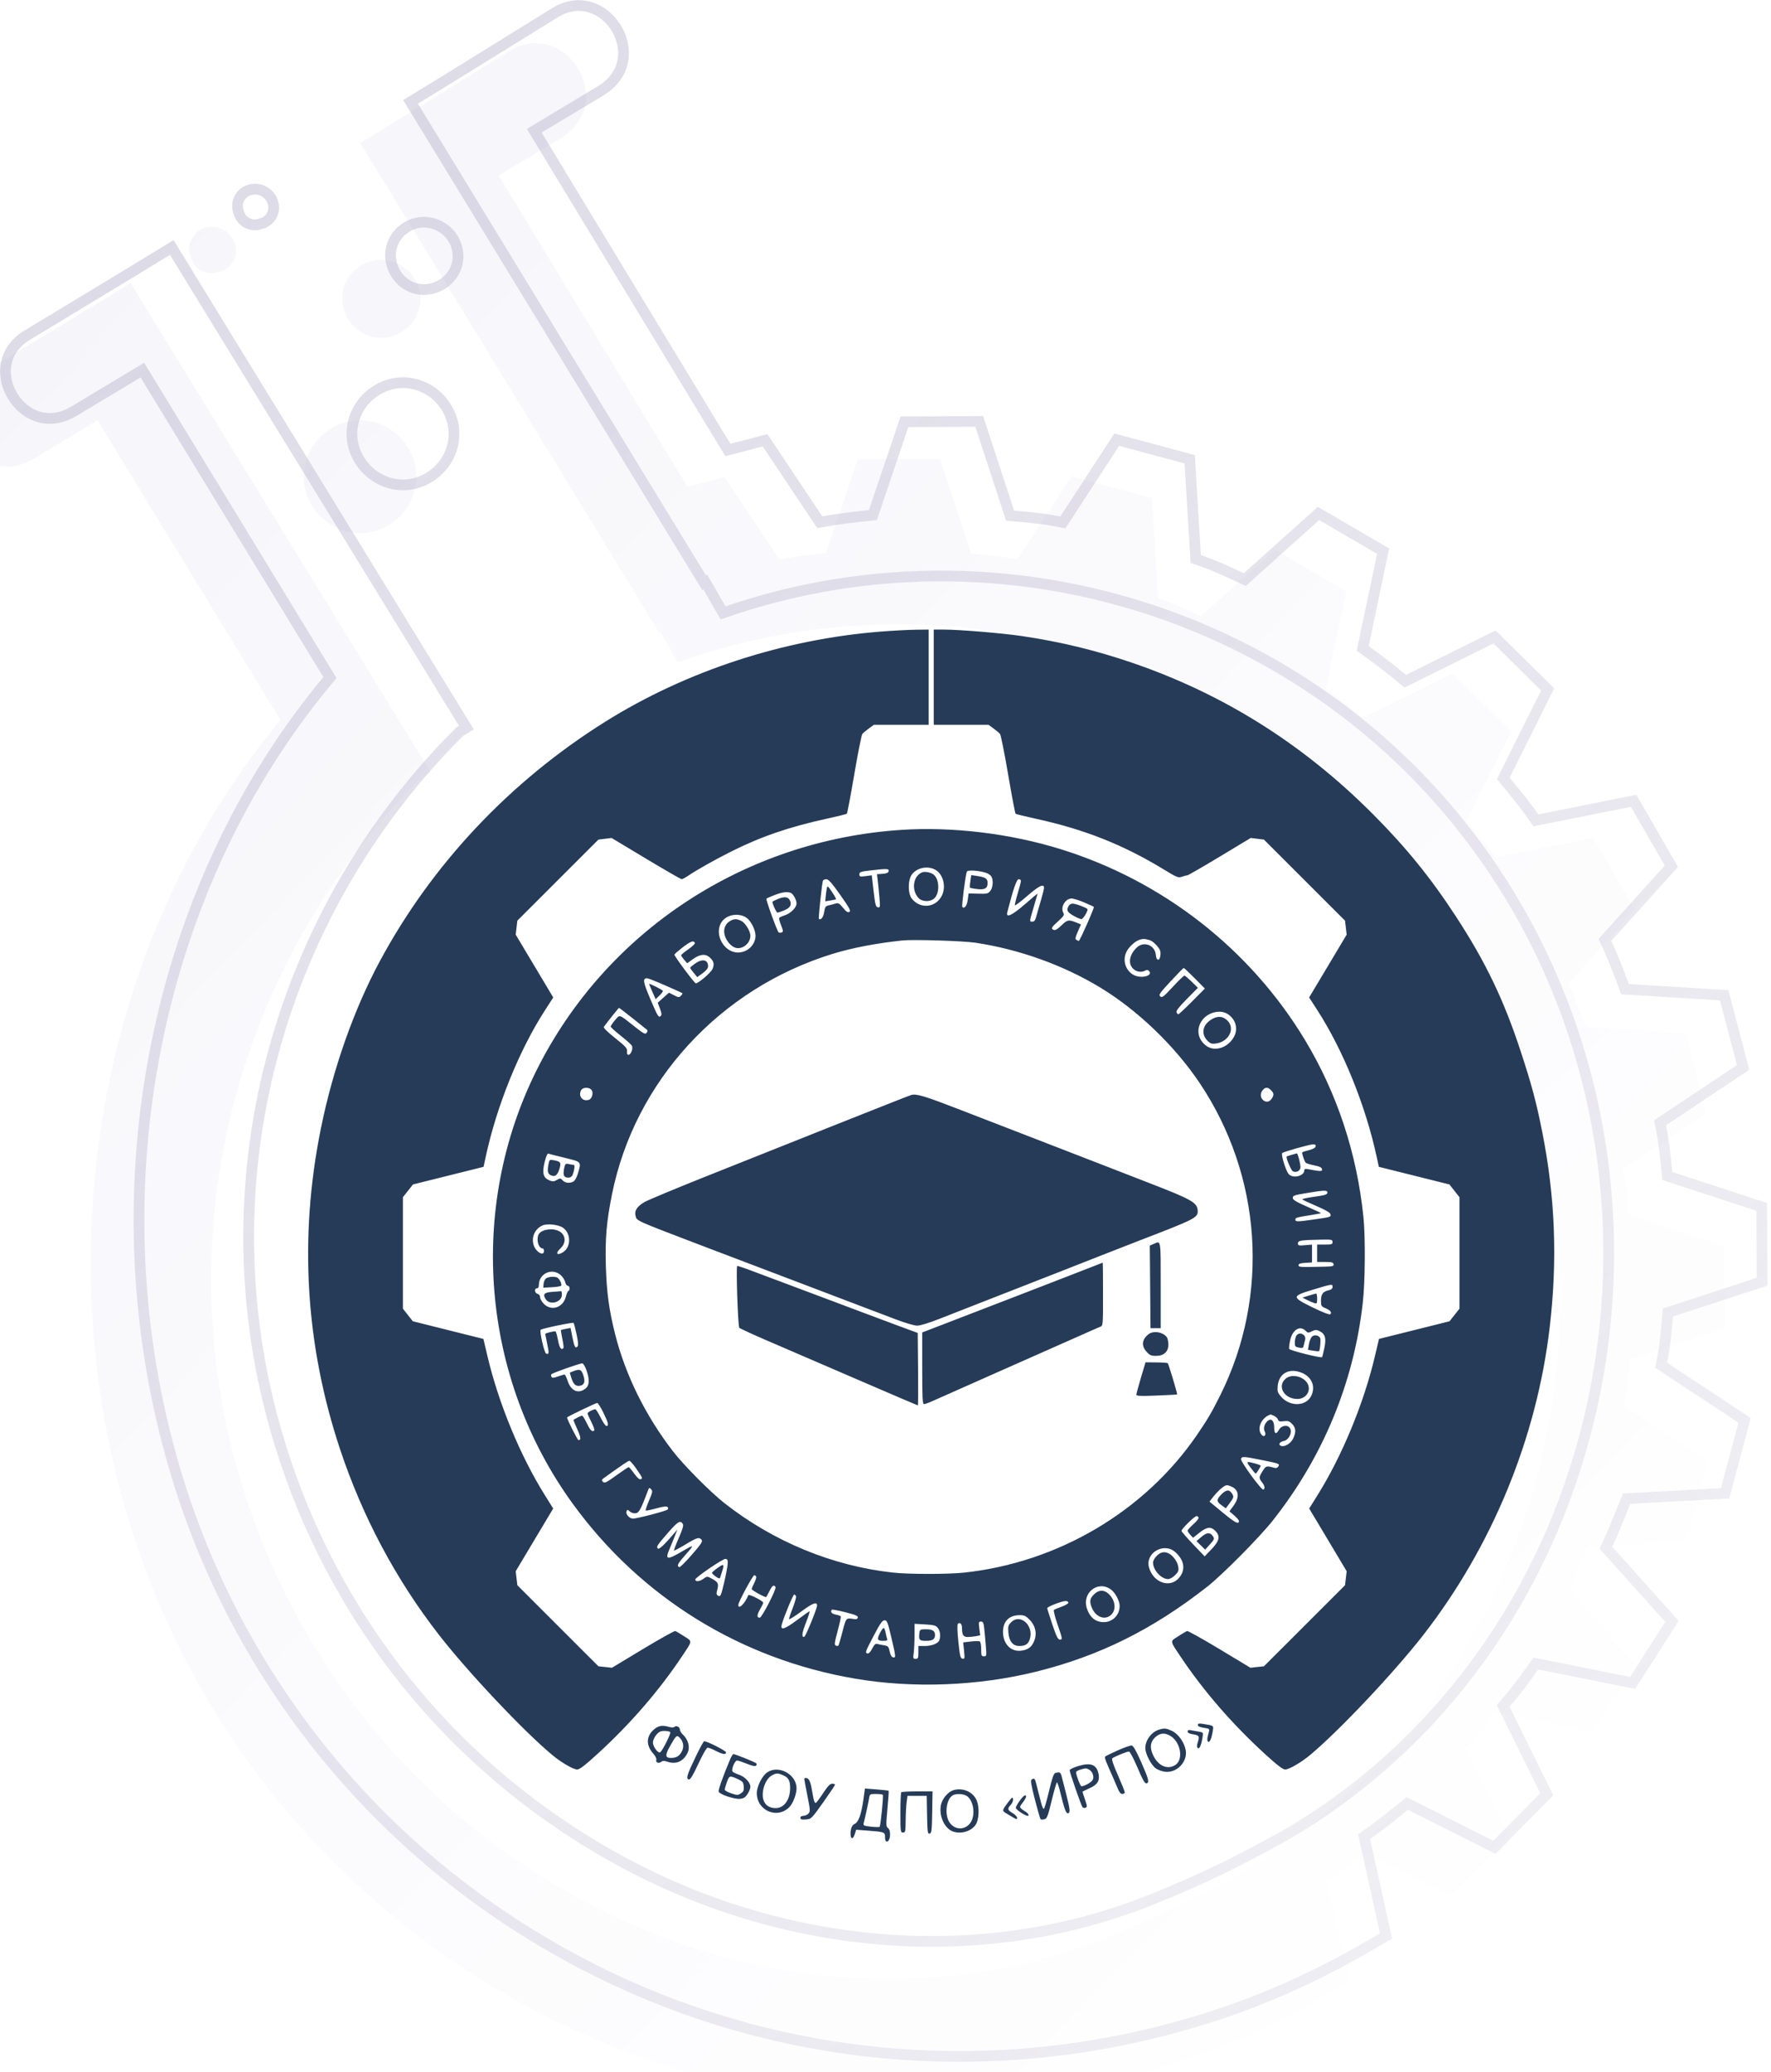 <svg width="165" height="193" viewBox="0 0 165 193" fill="none" xmlns="http://www.w3.org/2000/svg">
<g filter="url(#filter0_i)">
<path d="M41.529 6.895L51.471 0.742C56.679 -2.401 61.643 5.48 56.289 8.846L50.461 12.347L68.048 41.335L71.498 40.433L76.609 48.092C77.984 47.849 79.522 47.65 80.956 47.511L83.903 38.784L91.596 38.752L94.479 47.559C95.929 47.686 97.38 47.813 98.787 48.103L103.825 40.373L111.32 42.384L111.883 51.704C113.246 52.157 114.566 52.773 115.885 53.389L122.78 47.205L129.427 51.083L127.517 60.176C128.69 61.015 129.922 61.957 130.992 62.855L139.346 58.722L144.801 64.115L140.654 72.433C141.577 73.553 142.499 74.674 143.319 75.854L152.453 74.026L156.332 80.743L150.121 87.634C150.734 88.933 151.244 90.293 151.753 91.652L161.032 92.22L162.976 99.64L155.219 104.806C155.522 106.285 155.662 107.719 155.802 109.154L164.633 112.047L164.67 119.741L155.866 122.619C155.74 124.069 155.613 125.52 155.324 126.927L163.116 132.073L161.11 139.568L151.895 140.065C151.843 140.193 151.791 140.323 151.738 140.454L151.616 140.756C151.183 141.831 150.718 142.984 150.213 144.067L156.4 150.967L152.347 157.301L143.314 155.489C142.476 156.662 141.638 157.834 140.637 158.963L144.716 167.217L139.327 172.67L131.17 168.561C130.05 169.483 128.827 170.464 127.647 171.283L129.704 180.568L127.437 181.877C122.066 184.977 116.235 187.517 109.925 189.23C91.057 194.472 70.098 192.517 51.673 182.073C33.248 171.629 20.739 154.739 15.486 135.865C8.291 110.171 14.152 82.24 30.127 63.063L13.093 35.156L7.266 38.657C1.912 42.024 -2.949 34.083 2.199 30.836L12.201 24.787L16.169 22.359L18.599 26.329L44.142 67.935L43.138 68.549C26.906 84.701 19.438 109.105 26.094 132.773C30.654 149.016 41.301 163.398 57.071 172.344C72.841 181.29 91.344 182.762 107 176.5C112 174.5 115.169 172.906 119.5 170.5C148.669 153.526 157.867 114.161 140.92 84.816C125.883 58.778 94.555 47.928 67.142 57.689L65.529 54.897L65.43 54.958L39.991 13.293L37.56 9.323L41.529 6.895Z" fill="url(#paint0_linear)"/>
<path d="M32.467 41.748C31.714 39.014 33.357 36.136 36.194 35.325C38.928 34.574 41.806 36.219 42.618 39.057C43.371 41.791 41.727 44.669 38.891 45.479C36.157 46.231 33.279 44.585 32.467 41.748Z" fill="url(#paint1_linear)"/>
<path d="M38.543 20.328C36.652 20.868 35.433 22.811 36.034 24.806C36.576 26.698 38.52 27.918 40.514 27.318C42.406 26.778 43.624 24.834 43.023 22.839C42.481 20.948 40.434 19.787 38.543 20.328Z" fill="url(#paint2_linear)"/>
<path d="M21.738 19.835C21.348 18.682 22.023 17.466 23.234 17.18C24.446 16.894 25.559 17.629 25.89 18.678C26.28 19.831 25.605 21.047 24.393 21.333C23.241 21.723 22.025 21.047 21.738 19.835Z" fill="url(#paint3_linear)"/>
</g>
<path d="M68.175 41.819L71.28 41.007L76.193 48.369L76.374 48.641L76.696 48.584C78.056 48.344 79.58 48.147 81.005 48.009L81.327 47.977L81.43 47.671L84.263 39.282L91.234 39.253L94.003 47.714L94.106 48.028L94.435 48.057C95.891 48.184 97.312 48.309 98.686 48.593L99.02 48.661L99.206 48.376L104.046 40.95L110.843 42.773L111.383 51.733L111.404 52.071L111.725 52.178C113.056 52.62 114.349 53.223 115.674 53.841L115.974 53.981L116.22 53.761L122.843 47.82L128.863 51.333L127.027 60.074L126.96 60.393L127.226 60.583C128.39 61.415 129.612 62.349 130.67 63.237L130.921 63.448L131.214 63.303L139.248 59.328L144.192 64.215L140.206 72.21L140.062 72.5L140.268 72.75C141.193 73.873 142.102 74.978 142.908 76.139L143.095 76.409L143.417 76.344L152.2 74.587L155.717 80.678L149.75 87.299L149.527 87.546L149.669 87.847C150.271 89.124 150.774 90.464 151.285 91.827L151.399 92.131L151.723 92.15L160.64 92.697L162.402 99.421L154.941 104.39L154.661 104.577L154.729 104.906C155.026 106.355 155.163 107.764 155.304 109.202L155.335 109.527L155.646 109.629L164.135 112.41L164.168 119.379L155.71 122.144L155.396 122.246L155.367 122.575C155.241 124.031 155.116 125.452 154.834 126.826L154.766 127.157L155.048 127.343L162.54 132.291L160.72 139.089L151.868 139.566L151.551 139.583L151.432 139.877C151.402 139.95 151.372 140.024 151.342 140.098C151.319 140.154 151.297 140.211 151.274 140.267L151.274 140.268L151.152 140.569C150.718 141.647 150.258 142.787 149.759 143.856L149.62 144.155L149.84 144.401L155.774 151.017L152.11 156.744L143.412 154.999L143.094 154.936L142.906 155.199C142.067 156.374 141.243 157.525 140.263 158.631L140.04 158.883L140.189 159.184L144.11 167.119L139.227 172.06L131.395 168.114L131.104 167.968L130.852 168.175C129.733 169.096 128.523 170.066 127.361 170.873L127.086 171.064L127.159 171.391L129.137 180.319L127.187 181.444C121.849 184.525 116.057 187.047 109.794 188.747L109.791 188.748C91.045 193.956 70.224 192.014 51.92 181.638C33.614 171.262 21.187 154.482 15.968 135.732L15.968 135.731C8.815 110.188 14.646 82.428 30.512 63.383L30.741 63.108L30.554 62.803L13.521 34.896L13.261 34.472L12.835 34.728L7.008 38.229L7.008 38.229L6.999 38.234C5.773 39.005 4.611 39.112 3.628 38.831C2.634 38.548 1.781 37.856 1.217 36.961C0.653 36.066 0.396 34.995 0.559 33.981C0.72 32.98 1.295 31.999 2.462 31.261L12.46 25.215L12.462 25.213L16.004 23.047L18.173 26.59L18.173 26.59L43.453 67.769L42.876 68.122L42.826 68.153L42.785 68.194C26.432 84.467 18.904 109.056 25.613 132.908C30.207 149.272 40.935 163.765 56.824 172.779C72.717 181.794 91.38 183.287 107.186 176.964C112.21 174.954 115.399 173.35 119.743 170.937L119.752 170.932C149.175 153.81 158.429 114.134 141.354 84.567C126.265 58.439 94.909 47.482 67.367 57.08L65.963 54.648L65.706 54.203L65.596 54.271L40.418 13.033L40.418 13.033L38.248 9.488L41.79 7.321L41.792 7.32L51.73 1.17C51.731 1.17 51.732 1.169 51.733 1.169C52.915 0.456 54.052 0.381 55.024 0.686C56.009 0.995 56.858 1.705 57.414 2.613C57.97 3.522 58.217 4.602 58.035 5.63C57.855 6.645 57.25 7.65 56.026 8.42L50.203 11.919L49.773 12.177L50.034 12.606L67.62 41.594L67.814 41.913L68.175 41.819ZM36.515 24.669L36.515 24.669L36.513 24.663C35.999 22.957 37.034 21.279 38.681 20.808C40.301 20.345 42.075 21.345 42.542 22.976L42.542 22.976L42.544 22.983C43.058 24.688 42.023 26.367 40.376 26.838L40.376 26.838L40.37 26.84C38.666 27.352 36.987 26.318 36.515 24.669ZM22.225 19.72L22.219 19.697L22.212 19.675C21.918 18.806 22.42 17.886 23.35 17.666C24.29 17.444 25.156 18.013 25.413 18.828L25.413 18.828L25.416 18.838C25.71 19.707 25.207 20.627 24.278 20.847L24.255 20.852L24.233 20.86C23.365 21.153 22.445 20.651 22.225 19.72ZM38.755 44.998C36.299 45.672 33.689 44.196 32.948 41.613C32.273 39.155 33.748 36.546 36.329 35.806C38.786 35.133 41.395 36.609 42.136 39.192C42.812 41.65 41.337 44.259 38.755 44.998Z" stroke="url(#paint4_linear)"/>
<path fill-rule="evenodd" clip-rule="evenodd" d="M82.091 58.823C73 59.533 63.929 62.498 56.38 67.226C47.507 72.784 40.252 80.488 35.395 89.512C32.974 94.009 31.015 99.568 29.891 105.133C27.849 115.234 28.451 125.262 31.681 134.973C33.778 141.279 36.88 147.101 40.892 152.262C43.598 155.744 48.784 161.241 51.455 163.46C52.3 164.162 53.418 164.812 53.778 164.809C54.001 164.808 54.521 164.408 55.696 163.332C58.73 160.558 61.422 157.447 63.542 154.266C64.537 152.773 64.523 152.903 63.741 152.402C63.368 152.162 62.999 151.941 62.921 151.912C62.843 151.882 61.483 152.639 59.897 153.595L57.013 155.333L56.385 155.265L55.756 155.197L51.978 151.422L48.2 147.646L48.123 146.995L48.047 146.344L49.793 143.422L51.539 140.501L50.766 139.265C48.473 135.596 46.453 130.711 45.421 126.334L45.036 124.706L41.749 123.884L38.462 123.062L38 122.476L37.538 121.889V116.698V111.507L38.006 110.913L38.474 110.319L41.763 109.498L45.052 108.677L45.246 107.774C46.274 102.998 48.369 97.817 50.787 94.076L51.544 92.904L49.796 89.979L48.047 87.053L48.123 86.402L48.2 85.75L51.978 81.974L55.756 78.198L56.368 78.123L56.98 78.048L60.176 79.967C61.934 81.023 63.434 81.887 63.509 81.887C63.584 81.887 63.85 81.747 64.102 81.575C64.878 81.046 66.56 80.097 68.059 79.342C70.85 77.937 73.515 77.018 77.02 76.254C78.006 76.04 78.85 75.83 78.896 75.79C78.942 75.749 79.254 74.099 79.591 72.123C79.927 70.148 80.265 68.454 80.343 68.359C80.421 68.263 80.695 68.033 80.951 67.846L81.417 67.507H83.967H86.518V63.073V58.639L85.293 58.654C84.62 58.662 83.179 58.738 82.091 58.823ZM86.996 63.073V67.507H89.546H92.097L92.563 67.846C92.819 68.033 93.092 68.263 93.169 68.358C93.247 68.452 93.587 70.147 93.924 72.123C94.261 74.099 94.574 75.749 94.619 75.79C94.664 75.83 95.507 76.04 96.493 76.254C101.036 77.245 104.627 78.667 108.439 80.986C109.659 81.729 109.78 81.777 110.12 81.657C110.322 81.585 110.547 81.527 110.62 81.527C110.693 81.527 112.052 80.744 113.64 79.787L116.527 78.047L117.142 78.123L117.757 78.198L121.536 81.974L125.314 85.75L125.39 86.402L125.466 87.053L123.718 89.979L121.969 92.904L122.727 94.076C125.144 97.817 127.24 102.998 128.268 107.774L128.462 108.677L131.751 109.498L135.04 110.319L135.508 110.913L135.976 111.507V116.698V121.889L135.513 122.476L135.051 123.062L131.764 123.884L128.477 124.706L128.093 126.334C127.06 130.711 125.041 135.596 122.747 139.265L121.975 140.501L123.721 143.422L125.466 146.344L125.39 146.995L125.314 147.646L121.536 151.422L117.757 155.197L117.129 155.265L116.5 155.333L113.617 153.595C112.031 152.639 110.67 151.882 110.592 151.912C110.515 151.941 110.146 152.162 109.772 152.402C108.99 152.903 108.976 152.773 109.971 154.266C112.092 157.447 114.784 160.558 117.817 163.332C118.993 164.408 119.513 164.808 119.736 164.809C120.095 164.812 121.213 164.162 122.058 163.46C124.729 161.241 129.915 155.744 132.621 152.262C139.031 144.016 143.188 133.886 144.386 123.589C145.119 117.298 144.891 111.462 143.675 105.374C143.125 102.618 142.708 101.059 141.687 97.944C140.109 93.129 138.424 89.619 135.647 85.362C133.296 81.757 130.996 78.922 127.915 75.832C121.417 69.314 114.024 64.661 105.532 61.748C102.129 60.58 98.784 59.769 95.181 59.238C93.34 58.967 89.368 58.639 87.921 58.639L86.996 58.639V63.073ZM83.949 77.296C69.348 78.262 56.456 86.753 50.008 99.65C43.528 112.611 44.843 128.349 53.388 140.092C59.721 148.795 69.025 154.544 79.708 156.355C85.087 157.267 91.151 157.031 96.519 155.701C102.414 154.24 107.365 151.785 112.462 147.795C113.865 146.697 117.343 143.189 118.581 141.623C123.258 135.71 126.117 128.803 126.965 121.367C127.19 119.388 127.221 115.259 127.026 113.343C126.419 107.415 124.572 101.825 121.58 96.862C116.475 88.395 108.346 82.048 98.823 79.092C94.11 77.629 88.731 76.98 83.949 77.296ZM87.184 81.034C87.897 81.47 88.162 82.611 87.742 83.436C87.162 84.576 85.678 84.691 84.92 83.654C84.63 83.258 84.584 82.261 84.828 81.68C85.167 80.876 86.381 80.543 87.184 81.034ZM82.792 81.138C82.763 81.292 82.614 81.358 82.23 81.385L81.708 81.423L81.786 82.089C81.829 82.455 81.898 83.158 81.94 83.651C82.01 84.489 82 84.545 81.788 84.505C81.59 84.467 81.538 84.268 81.39 82.993L81.22 81.525L80.643 81.601C80.118 81.671 80.067 81.656 80.067 81.435C80.067 81.219 80.179 81.178 81.052 81.077C82.651 80.89 82.838 80.897 82.792 81.138ZM91.895 81.306C92.094 81.376 92.31 81.531 92.374 81.652C92.565 82.009 92.508 82.678 92.262 82.982C92.054 83.239 91.95 83.262 91.138 83.239L90.243 83.213L90.16 83.817C90.083 84.375 89.854 84.674 89.655 84.474C89.58 84.399 89.948 81.521 90.076 81.184C90.145 81.002 91.233 81.075 91.895 81.306ZM85.921 81.248C85.07 81.583 84.883 82.899 85.58 83.644C85.891 83.975 86.564 84.022 86.966 83.74C87.54 83.337 87.571 81.99 87.019 81.488C86.775 81.267 86.195 81.14 85.921 81.248ZM90.407 82.066C90.36 82.375 90.346 82.651 90.375 82.68C90.404 82.709 90.703 82.766 91.039 82.806C91.757 82.891 92.013 82.741 92.013 82.236C92.013 81.837 91.814 81.704 91.043 81.588L90.49 81.505L90.407 82.066ZM78.291 83.36C79.154 84.585 79.291 84.84 79.133 84.932C78.989 85.015 78.85 84.925 78.542 84.551C78.186 84.118 78.102 84.074 77.819 84.163C77.642 84.218 77.357 84.294 77.183 84.332C76.916 84.391 76.856 84.484 76.787 84.948C76.715 85.433 76.468 85.746 76.294 85.572C76.237 85.515 76.572 82.333 76.666 82.037C76.693 81.954 76.837 81.889 76.987 81.892C77.197 81.897 77.496 82.234 78.291 83.36ZM95.119 82.045C95.119 82.133 94.984 82.657 94.819 83.21C94.654 83.763 94.534 84.261 94.553 84.318C94.572 84.374 95.088 83.985 95.7 83.453C96.786 82.508 97.269 82.273 97.269 82.689C97.269 82.801 97.139 83.327 96.98 83.858C96.82 84.388 96.63 85.052 96.557 85.332C96.458 85.713 96.365 85.841 96.19 85.841C95.896 85.841 95.891 85.892 96.314 84.463C96.509 83.804 96.669 83.248 96.67 83.228C96.671 83.208 96.141 83.653 95.492 84.217C94.281 85.268 93.703 85.534 93.846 84.972C94.396 82.818 94.717 81.887 94.91 81.887C95.025 81.887 95.119 81.958 95.119 82.045ZM77.033 82.737C77 82.896 76.953 83.233 76.929 83.486L76.886 83.947L77.367 83.87C77.632 83.828 77.868 83.773 77.892 83.749C77.916 83.724 77.747 83.422 77.515 83.077C77.127 82.499 77.089 82.472 77.033 82.737ZM73.67 83.159C73.901 83.248 74.213 83.817 74.213 84.148C74.213 84.519 73.679 85.063 73.139 85.242C72.869 85.331 72.623 85.445 72.593 85.494C72.562 85.544 72.643 85.853 72.772 86.181C72.985 86.723 72.989 86.786 72.813 86.853C72.707 86.894 72.582 86.885 72.537 86.834C72.373 86.65 71.335 83.775 71.407 83.703C71.447 83.663 71.785 83.511 72.159 83.366C72.859 83.094 73.332 83.029 73.67 83.159ZM72.427 83.753C72.2 83.852 71.996 83.951 71.974 83.973C71.9 84.047 72.326 85.002 72.432 85.002C72.489 85.002 72.754 84.915 73.019 84.808C73.616 84.569 73.787 84.29 73.597 83.871C73.435 83.513 73.064 83.476 72.427 83.753ZM101.005 84.049C101.475 84.25 101.883 84.437 101.91 84.465C101.978 84.532 100.606 87.639 100.51 87.637C100.469 87.636 100.365 87.59 100.279 87.536C100.155 87.457 100.184 87.298 100.418 86.768L100.713 86.099L100.243 85.91C99.564 85.637 99.424 85.668 98.878 86.205C98.543 86.535 98.323 86.664 98.186 86.612C97.882 86.495 97.935 86.389 98.591 85.798C99.13 85.311 99.18 85.225 99.058 84.996C98.783 84.48 99.26 83.684 99.844 83.684C100.012 83.684 100.535 83.849 101.005 84.049ZM99.519 84.46C99.415 84.689 99.421 84.799 99.544 84.948C99.729 85.172 100.532 85.602 100.767 85.602C100.9 85.602 101.331 84.908 101.331 84.695C101.331 84.582 100.238 84.164 99.945 84.164C99.751 84.164 99.609 84.263 99.519 84.46ZM69.57 85.493C69.969 85.778 70.39 86.626 70.39 87.143C70.39 88.002 69.645 88.717 68.751 88.717C67.433 88.717 66.501 86.992 67.223 85.886C67.691 85.171 68.847 84.977 69.57 85.493ZM67.971 85.812C67.533 86.085 67.358 86.629 67.538 87.166C67.705 87.665 68.079 88.104 68.466 88.254C69.107 88.502 69.912 87.893 69.912 87.161C69.912 86.739 69.452 85.976 69.081 85.784C68.633 85.551 68.38 85.558 67.971 85.812ZM107.148 87.575C107.291 87.616 107.577 87.842 107.781 88.076C108.078 88.415 108.146 88.589 108.117 88.939C108.067 89.539 107.736 89.542 107.686 88.942C107.611 88.034 106.581 87.626 105.922 88.244C105.221 88.901 105.073 89.725 105.567 90.221C105.872 90.527 106.328 90.598 106.702 90.397C106.862 90.312 106.961 90.329 107.071 90.461C107.429 90.894 106.317 91.17 105.637 90.817C104.854 90.411 104.55 89.417 104.964 88.621C105.204 88.161 105.777 87.645 106.182 87.525C106.524 87.423 106.64 87.429 107.148 87.575ZM90.892 87.806C94.958 88.418 99.061 89.89 102.497 91.971C105.98 94.08 109.444 97.404 111.764 100.863C117.581 109.535 118.32 120.648 113.696 129.94C112.912 131.516 112.498 132.221 111.515 133.655C106.638 140.77 98.603 145.521 89.838 146.471C88.343 146.633 84.688 146.633 83.198 146.47C77.576 145.858 72.066 143.589 67.501 140.006C66.197 138.982 63.723 136.495 62.72 135.199C60.148 131.877 58.268 128.073 57.305 124.248C56.739 121.996 56.516 120.344 56.444 117.87C56.372 115.352 56.508 113.778 57.017 111.241C59.128 100.729 67.058 92.083 77.558 88.846C79.364 88.289 81.614 87.856 84.069 87.594C85.077 87.487 89.728 87.631 90.892 87.806ZM64.74 87.831C64.764 87.904 64.486 88.169 64.123 88.42C63.759 88.671 63.461 88.919 63.461 88.97C63.461 89.021 63.587 89.21 63.742 89.39L64.022 89.717L64.56 89.33C65.214 88.858 65.741 88.811 66.141 89.189C66.511 89.537 66.571 89.799 66.383 90.246C66.24 90.589 65.061 91.602 64.824 91.586C64.695 91.577 62.804 89.035 62.832 88.908C62.843 88.86 63.19 88.557 63.604 88.235C64.334 87.668 64.648 87.556 64.74 87.831ZM64.744 89.755C64.499 89.93 64.299 90.106 64.301 90.144C64.303 90.183 64.452 90.394 64.632 90.611L64.96 91.008L65.465 90.641C65.806 90.393 65.97 90.184 65.97 89.999C65.97 89.375 65.427 89.267 64.744 89.755ZM111.307 91.114L112.257 92.073L111.067 93.271C110.413 93.93 109.834 94.469 109.782 94.469C109.729 94.469 109.653 94.383 109.613 94.279C109.563 94.147 109.859 93.768 110.574 93.047L111.607 92.006L111.035 91.44C110.72 91.129 110.41 90.874 110.347 90.873C110.283 90.872 109.795 91.344 109.262 91.92C108.413 92.84 108.27 92.949 108.1 92.808C107.928 92.665 108.033 92.511 109.062 91.401C109.697 90.716 110.248 90.155 110.287 90.155C110.325 90.155 110.784 90.587 111.307 91.114ZM61.989 91.784C62.832 92.152 63.545 92.477 63.574 92.506C63.603 92.534 63.542 92.642 63.44 92.745C63.271 92.915 63.21 92.91 62.79 92.695L62.327 92.458L61.803 92.925L61.279 93.392L61.488 93.941C61.642 94.344 61.662 94.525 61.564 94.623C61.365 94.822 61.283 94.687 60.556 92.972C59.903 91.429 59.86 91.114 60.301 91.114C60.386 91.114 61.146 91.415 61.989 91.784ZM60.475 91.644C60.475 91.665 60.612 91.994 60.779 92.374L61.084 93.065L61.438 92.724C61.633 92.537 61.778 92.339 61.76 92.285C61.728 92.189 60.475 91.564 60.475 91.644ZM58.946 94.845C59.622 95.381 60.225 95.864 60.285 95.918C60.349 95.977 60.331 96.091 60.243 96.198C60.112 96.356 59.971 96.284 59.179 95.656C57.622 94.422 57.767 94.472 57.302 95.017C57.081 95.276 56.898 95.542 56.895 95.608C56.893 95.674 57.324 96.067 57.852 96.481C58.381 96.896 58.846 97.32 58.886 97.424C58.989 97.693 58.77 98.244 58.56 98.244C58.44 98.244 58.395 98.141 58.418 97.92C58.447 97.638 58.299 97.474 57.306 96.681C56.533 96.063 56.195 95.722 56.265 95.627C56.698 95.043 57.636 93.87 57.672 93.87C57.695 93.87 58.269 94.309 58.946 94.845ZM114.334 94.419C115.124 94.892 115.39 95.816 114.958 96.587C114.407 97.57 113.224 97.972 112.441 97.443C111.581 96.862 111.401 95.816 112.02 95.001C112.563 94.288 113.655 94.013 114.334 94.419ZM112.785 95.001C112.01 95.529 111.899 96.332 112.515 96.951C112.766 97.203 112.897 97.244 113.282 97.192C114.487 97.03 115.106 95.806 114.362 95.059C113.92 94.616 113.379 94.596 112.785 95.001ZM55.134 101.551C55.304 101.823 55.142 102.348 54.86 102.438C54.278 102.623 53.849 102.09 54.141 101.544C54.305 101.237 54.941 101.241 55.134 101.551ZM118.414 101.539C118.702 101.828 118.713 102 118.467 102.351C118.25 102.663 117.911 102.695 117.646 102.43C117.403 102.185 117.407 101.795 117.656 101.519C117.911 101.236 118.118 101.242 118.414 101.539ZM84.905 101.984C84.774 102.018 81.521 103.299 77.677 104.83C73.834 106.361 68.43 108.514 65.669 109.614C62.908 110.714 60.38 111.767 60.052 111.956C59.373 112.344 59.094 112.76 59.207 113.212C59.335 113.725 59.05 113.594 65.194 115.943C66.573 116.47 68.536 117.216 69.554 117.6C70.572 117.985 72.696 118.791 74.273 119.393C75.85 119.995 78.188 120.884 79.469 121.369C80.751 121.854 82.515 122.524 83.391 122.86C84.324 123.217 85.176 123.469 85.451 123.469C85.734 123.469 86.566 123.214 87.562 122.822C88.466 122.466 90.2 121.786 91.416 121.312C92.631 120.838 94.217 120.218 94.94 119.935C95.663 119.652 97.249 119.032 98.464 118.557C99.68 118.082 101.534 117.353 102.586 116.937C103.637 116.522 105.223 115.903 106.11 115.561C111.496 113.489 111.642 113.412 111.581 112.7C111.521 112.008 110.985 111.704 107.287 110.269C105.424 109.546 102.851 108.547 101.57 108.05C100.289 107.552 97.87 106.616 96.194 105.969C94.519 105.323 91.55 104.174 89.597 103.417C86.152 102.082 85.406 101.854 84.905 101.984ZM122.574 106.774C122.55 106.903 122.327 107.03 121.958 107.124C121.641 107.205 121.358 107.294 121.331 107.322C121.269 107.384 121.518 108.151 121.647 108.295C121.699 108.352 122.054 108.462 122.437 108.539C122.946 108.642 123.143 108.737 123.173 108.896C123.216 109.12 123.032 109.12 121.849 108.893C121.615 108.848 121.52 108.879 121.52 109.001C121.52 109.528 120.496 109.792 120.078 109.372C119.817 109.111 119.324 107.528 119.461 107.394C119.582 107.274 121.992 106.594 122.336 106.582C122.534 106.575 122.602 106.63 122.574 106.774ZM52.62 107.838C54.204 108.224 54.172 108.185 53.841 109.305C53.739 109.649 53.557 109.978 53.43 110.045C53.077 110.235 52.647 110.19 52.421 109.938C52.228 109.724 52.192 109.722 51.882 109.9C51.602 110.062 51.494 110.068 51.185 109.939C50.607 109.699 50.492 109.261 50.74 108.245C50.865 107.733 51 107.417 51.082 107.447C51.156 107.474 51.848 107.65 52.62 107.838ZM120.326 107.564C120.096 107.634 119.897 107.698 119.883 107.705C119.77 107.771 120.275 108.997 120.455 109.094C120.758 109.257 121.162 109.043 121.162 108.718C121.162 108.368 120.908 107.409 120.819 107.423C120.778 107.43 120.556 107.493 120.326 107.564ZM51.114 108.375C50.973 109.084 51.021 109.326 51.332 109.468C51.716 109.644 51.944 109.462 52.132 108.831C52.295 108.285 52.225 108.181 51.622 108.069C51.21 107.994 51.187 108.007 51.114 108.375ZM52.68 108.449C52.548 108.683 52.467 109.246 52.534 109.459C52.617 109.721 53.09 109.771 53.282 109.538C53.35 109.456 53.443 109.186 53.489 108.939C53.552 108.599 53.533 108.489 53.41 108.488C53.321 108.487 53.132 108.456 52.992 108.418C52.852 108.38 52.711 108.394 52.68 108.449ZM123.671 111.058C123.671 111.268 123.519 111.315 122.268 111.493C121.727 111.57 121.306 111.667 121.332 111.709C121.358 111.751 121.946 112.027 122.638 112.324C123.462 112.676 123.917 112.937 123.954 113.08C124.024 113.348 124.021 113.349 122.443 113.577C120.858 113.805 120.684 113.807 120.684 113.592C120.684 113.414 120.794 113.383 122.207 113.159C122.684 113.083 123.073 113.007 123.073 112.988C123.073 112.97 122.482 112.696 121.759 112.379C120.785 111.952 120.445 111.747 120.445 111.586C120.445 111.345 120.529 111.318 121.998 111.077C123.37 110.852 123.671 110.849 123.671 111.058ZM52.461 114.355C53.223 114.899 53.209 116.17 52.438 116.641C51.88 116.981 51.718 116.731 52.207 116.284C52.826 115.717 52.697 114.893 51.946 114.606C51.273 114.349 50.33 114.571 50.156 115.026C49.957 115.547 50.197 116.279 50.568 116.279C50.629 116.279 50.679 116.387 50.679 116.518C50.679 117.04 49.936 116.625 49.725 115.987C49.477 115.232 49.836 114.437 50.562 114.129C51.007 113.94 52.055 114.065 52.461 114.355ZM124.149 115.68C124.149 115.893 124.069 115.919 123.432 115.919H122.715V116.729V117.539L123.459 117.538C124.072 117.537 124.21 117.574 124.244 117.747C124.281 117.931 124.171 117.959 123.351 117.978C121.064 118.029 120.983 118.025 120.983 117.837C120.983 117.704 121.148 117.647 121.61 117.621L122.237 117.584V116.753V115.922L121.58 115.978C120.992 116.028 120.923 116.01 120.923 115.804C120.923 115.541 121.202 115.496 123.044 115.461C124.076 115.441 124.149 115.456 124.149 115.68ZM107.484 115.857L107.125 116.015L107.158 119.862L107.191 123.708H107.666H108.141V119.694C108.141 115.354 108.175 115.553 107.484 115.857ZM101.033 118.268C100.113 118.629 98.016 119.442 96.374 120.075C92.821 121.442 92.987 121.378 89.743 122.632C88.331 123.178 86.892 123.732 86.548 123.863L85.921 124.102V127.44C85.921 130.198 85.949 130.779 86.085 130.779C86.176 130.779 86.539 130.648 86.892 130.488C87.245 130.328 90.356 128.948 93.805 127.42C97.254 125.893 100.238 124.572 100.435 124.484C100.632 124.397 101.116 124.181 101.51 124.004C101.905 123.827 102.348 123.635 102.496 123.578C102.765 123.475 102.765 123.473 102.765 120.536C102.765 118.919 102.751 117.6 102.735 117.604C102.718 117.608 101.952 117.906 101.033 118.268ZM68.684 117.91C68.564 118.03 68.751 123.537 68.88 123.667C68.955 123.743 70.145 124.29 71.525 124.884C72.905 125.477 76.606 127.073 79.749 128.43C82.893 129.788 85.487 130.898 85.515 130.898C85.543 130.898 85.552 129.38 85.534 127.524L85.502 124.149L83.292 123.333C82.077 122.884 80.813 122.411 80.485 122.282C80.156 122.153 78.06 121.365 75.826 120.532C73.592 119.698 71.082 118.757 70.248 118.44C69.414 118.122 68.71 117.884 68.684 117.91ZM52.214 118.739C52.411 118.905 52.608 119.202 52.651 119.398C52.694 119.594 52.805 119.754 52.898 119.754C52.992 119.754 53.068 119.862 53.068 119.994C53.068 120.125 53.021 120.233 52.963 120.233C52.905 120.233 52.798 120.472 52.724 120.763C52.466 121.794 51.379 122.152 50.67 121.441C50.477 121.248 50.321 120.974 50.321 120.83C50.321 120.671 50.228 120.546 50.081 120.508C49.805 120.435 49.754 119.994 50.022 119.994C50.137 119.994 50.203 119.875 50.205 119.664C50.219 118.616 51.415 118.064 52.214 118.739ZM50.877 119.066C50.764 119.149 50.66 119.377 50.645 119.574L50.619 119.932L51.396 119.892C51.823 119.871 52.217 119.809 52.273 119.756C52.381 119.653 52.162 119.152 51.945 119.007C51.736 118.866 51.102 118.901 50.877 119.066ZM124.149 119.864C124.149 120.023 124.037 120.119 123.789 120.174C123.258 120.291 123.073 120.539 123.073 121.139C123.073 121.627 123.105 121.681 123.477 121.837C123.937 122.03 124.108 122.239 123.942 122.405C123.87 122.478 123.272 122.248 122.31 121.779C120.311 120.803 120.313 120.727 122.357 120.109C124.132 119.573 124.149 119.57 124.149 119.864ZM51.479 120.322C50.695 120.371 50.539 120.542 50.848 121.013C51.235 121.606 52.351 121.289 52.351 120.586C52.351 120.392 52.311 120.243 52.262 120.256C52.212 120.268 51.86 120.298 51.479 120.322ZM121.939 120.673L121.342 120.857L121.76 121.069C121.99 121.186 122.299 121.319 122.446 121.365C122.695 121.441 122.715 121.411 122.715 120.96C122.715 120.692 122.675 120.477 122.626 120.481C122.576 120.486 122.267 120.572 121.939 120.673ZM53.72 124.289C53.877 125.041 53.895 125.323 53.792 125.427C53.6 125.62 53.502 125.424 53.313 124.475L53.157 123.687L52.724 123.769C52.486 123.813 52.277 123.864 52.26 123.881C52.242 123.898 52.303 124.269 52.394 124.705C52.485 125.14 52.53 125.526 52.495 125.561C52.285 125.773 52.124 125.544 51.993 124.845C51.912 124.416 51.807 124.041 51.759 124.011C51.667 123.954 50.798 124.166 50.798 124.246C50.798 124.271 50.88 124.681 50.98 125.157C51.169 126.059 51.156 126.177 50.882 126.071C50.709 126.005 50.245 123.983 50.373 123.856C50.492 123.736 53.363 123.135 53.439 123.214C53.478 123.255 53.605 123.739 53.72 124.289ZM121.634 123.942C121.849 124.158 121.894 124.162 122.229 123.994C122.535 123.841 122.642 123.837 122.921 123.971C123.465 124.233 123.581 124.629 123.386 125.56C123.294 125.999 123.199 126.379 123.174 126.404C123.066 126.512 120.158 125.78 120.109 125.633C120.08 125.545 120.12 125.185 120.199 124.833C120.418 123.851 121.113 123.419 121.634 123.942ZM106.99 124.28C106.384 124.772 106.323 125.34 106.817 125.893C107.113 126.226 107.247 126.285 107.703 126.285C108.442 126.285 108.859 125.898 108.854 125.215C108.852 124.947 108.784 124.641 108.704 124.537C108.331 124.049 107.439 123.915 106.99 124.28ZM120.802 124.37C120.719 124.47 120.645 124.75 120.638 124.992C120.626 125.395 120.656 125.438 121.014 125.514C121.366 125.588 121.41 125.566 121.472 125.281C121.51 125.108 121.563 124.895 121.59 124.808C121.735 124.34 121.113 123.994 120.802 124.37ZM122.211 124.516C122.108 124.632 121.988 124.951 121.943 125.224L121.862 125.722L122.356 125.805C122.628 125.852 122.869 125.87 122.891 125.847C122.992 125.744 123.071 124.713 122.987 124.593C122.808 124.336 122.405 124.295 122.211 124.516ZM106.297 128.322C106.062 129.113 105.869 129.827 105.87 129.908C105.871 130.022 106.301 130.039 107.752 129.981C108.787 129.94 109.65 129.893 109.671 129.876C109.716 129.839 108.876 127.042 108.795 126.962C108.763 126.93 108.285 126.899 107.731 126.894L106.725 126.884L106.297 128.322ZM54.632 127.603C54.95 128.513 54.924 129.033 54.545 129.332C53.884 129.854 53.2 129.561 52.889 128.621C52.78 128.292 52.648 128.022 52.596 128.022C52.544 128.022 52.269 128.104 51.986 128.204C51.578 128.349 51.453 128.355 51.379 128.235C51.328 128.152 51.326 128.045 51.374 127.996C51.511 127.858 54.063 126.961 54.252 126.984C54.345 126.995 54.516 127.273 54.632 127.603ZM53.486 127.687C53.289 127.758 53.115 127.826 53.098 127.839C53.082 127.852 53.154 128.111 53.257 128.416C53.452 128.991 53.714 129.178 54.137 129.043C54.464 128.939 54.531 128.623 54.342 128.074C54.164 127.558 54.025 127.495 53.486 127.687ZM121.369 127.898C122.236 128.293 122.569 129.155 122.176 129.987C121.69 131.013 120.157 131.047 119.322 130.051C119.03 129.703 118.993 129.576 119.041 129.073C119.156 127.873 120.179 127.357 121.369 127.898ZM119.818 128.38C118.942 129.071 119.617 130.298 120.873 130.299C121.67 130.3 122.176 129.553 121.831 128.883C121.482 128.208 120.384 127.933 119.818 128.38ZM56.208 131.56C56.678 132.514 56.748 132.816 56.498 132.816C56.414 132.816 56.173 132.465 55.962 132.037C55.751 131.608 55.527 131.258 55.464 131.258C55.261 131.258 54.741 131.533 54.741 131.64C54.741 131.697 54.899 132.06 55.093 132.445C55.288 132.831 55.413 133.18 55.372 133.221C55.182 133.412 54.997 133.239 54.681 132.576C54.492 132.181 54.292 131.857 54.235 131.857C54.109 131.857 53.426 132.204 53.426 132.268C53.426 132.294 53.588 132.675 53.785 133.115C54.125 133.875 54.153 134.134 53.896 134.134C53.807 134.134 52.829 132.196 52.829 132.019C52.829 131.958 55.486 130.683 55.64 130.669C55.708 130.664 55.963 131.064 56.208 131.56ZM118.705 131.875C118.871 131.951 119.037 132.108 119.073 132.223C119.126 132.39 119.233 132.42 119.604 132.37C119.991 132.318 120.12 132.359 120.376 132.616C120.733 132.974 120.767 133.383 120.489 133.971C120.27 134.434 119.714 134.783 119.37 134.673C119.049 134.571 119.199 134.294 119.622 134.209C120.065 134.12 120.41 133.437 120.205 133.053C119.999 132.667 119.404 132.736 119.155 133.174C118.883 133.655 118.713 133.565 118.713 132.94C118.713 132.332 118.444 132.063 118.113 132.338C117.805 132.595 117.677 133.033 117.828 133.316C118.021 133.677 117.747 133.924 117.51 133.602C117.076 133.011 117.546 132.006 118.379 131.745C118.392 131.741 118.539 131.799 118.705 131.875ZM117.663 136.007C119.138 136.303 119.234 136.338 119.119 136.553C119.048 136.686 118.913 136.759 118.795 136.727C117.97 136.504 117.954 136.508 117.64 137.006C117.277 137.583 117.272 137.666 117.578 138.056C117.834 138.382 117.883 138.633 117.711 138.739C117.545 138.842 115.539 136.093 115.622 135.876C115.715 135.632 115.821 135.639 117.663 136.007ZM59.243 136.74C59.895 137.685 59.9 137.695 59.695 137.773C59.573 137.82 59.376 137.649 59.087 137.247C58.853 136.919 58.62 136.65 58.57 136.65C58.521 136.65 58.002 136.996 57.417 137.419C56.493 138.087 56.33 138.165 56.178 138.018C56.025 137.869 56.039 137.822 56.295 137.639C58.151 136.312 58.522 136.062 58.636 136.057C58.708 136.054 58.982 136.361 59.243 136.74ZM116.374 136.501C116.861 137.156 116.979 137.291 117.019 137.241C117.184 137.034 117.459 136.583 117.459 136.518C117.459 136.441 116.529 136.171 116.263 136.171C116.189 136.171 116.239 136.319 116.374 136.501ZM114.822 138.503C115.439 138.824 115.479 139.486 114.926 140.24L114.543 140.762L114.986 141.146C115.229 141.357 115.428 141.588 115.428 141.659C115.428 142.018 115.088 141.844 113.94 140.895L112.683 139.857L113.045 139.398C113.504 138.817 114.081 138.328 114.308 138.328C114.405 138.328 114.636 138.407 114.822 138.503ZM60.471 139.756C60.267 140.236 60.127 140.655 60.158 140.687C60.19 140.719 60.632 140.63 61.141 140.49C61.782 140.314 62.104 140.274 62.19 140.36C62.269 140.439 62.273 140.527 62.201 140.598C62.067 140.732 59.352 141.444 58.977 141.444C58.642 141.444 58.273 141.034 58.372 140.773C58.444 140.586 58.465 140.586 58.675 140.777C58.804 140.894 59.038 140.966 59.222 140.943C59.54 140.905 59.701 140.605 60.397 138.756C60.474 138.551 60.504 138.545 60.662 138.704C60.821 138.864 60.799 138.982 60.471 139.756ZM113.763 139.219C113.317 139.681 113.332 139.858 113.852 140.229L114.207 140.483L114.497 140.094C114.965 139.47 114.981 139.412 114.778 139.102C114.516 138.7 114.233 138.732 113.763 139.219ZM111.67 141.333C111.714 141.404 111.502 141.681 111.2 141.95C110.897 142.218 110.649 142.493 110.649 142.562C110.649 142.63 110.763 142.808 110.902 142.956L111.154 143.226L111.749 142.754C112.436 142.209 112.812 142.164 113.223 142.577C113.712 143.067 113.622 143.511 112.876 144.29L112.235 144.959L111.174 143.849C110.59 143.239 110.096 142.672 110.077 142.59C110.041 142.438 111.294 141.204 111.485 141.204C111.543 141.204 111.627 141.262 111.67 141.333ZM63.614 141.933C63.703 142.074 63.606 142.412 63.241 143.243C62.97 143.859 62.771 144.386 62.799 144.414C62.826 144.442 63.304 144.189 63.859 143.853C64.937 143.2 65.141 143.141 65.369 143.417C65.489 143.562 65.332 143.802 64.466 144.798C63.89 145.461 63.364 145.985 63.298 145.963C63.031 145.873 63.127 145.651 63.729 144.972C64.758 143.811 64.75 143.793 63.535 144.506C62.147 145.322 61.943 145.284 62.37 144.29C62.519 143.944 62.746 143.391 62.874 143.061L63.106 142.462L62.867 142.744C61.904 143.876 61.407 144.344 61.292 144.229C61.126 144.062 61.206 143.94 62.267 142.724C63.157 141.704 63.386 141.569 63.614 141.933ZM111.926 143.15L111.47 143.541L111.877 143.936L112.284 144.33L112.73 143.836C113.141 143.379 113.162 143.322 113.003 143.082C112.748 142.695 112.434 142.715 111.926 143.15ZM109.497 144.56C110.345 145.307 110.482 146.208 109.86 146.949C109.024 147.946 107.481 147.436 107.059 146.024C106.653 144.664 108.414 143.606 109.497 144.56ZM107.773 144.91C107.581 145.102 107.424 145.377 107.424 145.521C107.424 146.235 108.187 147.074 108.837 147.075C108.99 147.076 109.278 146.912 109.479 146.711C109.786 146.402 109.832 146.281 109.775 145.93C109.701 145.469 109.334 144.937 108.937 144.713C108.514 144.476 108.144 144.538 107.773 144.91ZM67.794 145.681C67.779 145.935 67.626 146.73 67.455 147.447C67.174 148.626 67.124 148.74 66.928 148.635C66.74 148.534 66.727 148.455 66.833 148.037C66.973 147.483 66.902 147.35 66.286 147.017C65.887 146.801 65.876 146.802 65.503 147.068C65.157 147.315 64.773 147.337 64.777 147.11C64.781 146.924 67.348 145.173 67.583 145.195C67.782 145.215 67.817 145.296 67.794 145.681ZM66.78 146.092C66.535 146.27 66.333 146.454 66.332 146.499C66.33 146.543 66.49 146.696 66.687 146.837C66.957 147.029 67.058 147.053 67.095 146.935C67.122 146.847 67.202 146.593 67.274 146.369C67.506 145.641 67.444 145.606 66.78 146.092ZM70.448 146.832C70.487 146.896 70.409 147.163 70.275 147.427C70.141 147.69 70.032 147.948 70.032 148C70.033 148.114 71.318 148.823 71.387 148.747C71.414 148.718 71.551 148.464 71.692 148.184C71.954 147.664 72.101 147.567 72.255 147.815C72.362 147.989 70.983 150.668 70.786 150.67C70.499 150.672 70.505 150.423 70.802 149.913C70.97 149.626 71.107 149.34 71.107 149.278C71.107 149.11 69.77 148.433 69.716 148.574C69.41 149.365 68.752 149.991 68.792 149.453C68.813 149.175 70.141 146.716 70.27 146.716C70.329 146.716 70.408 146.769 70.448 146.832ZM103.482 148.028C103.893 148.316 104.313 149.092 104.316 149.568C104.321 150.595 103.386 151.303 102.39 151.027C101.86 150.88 101.509 150.508 101.275 149.843C100.764 148.39 102.252 147.166 103.482 148.028ZM101.919 148.505C101.545 148.88 101.496 149.14 101.697 149.674C102.053 150.62 102.96 150.965 103.547 150.377C104.023 149.899 103.905 149.025 103.286 148.449C102.85 148.044 102.359 148.064 101.919 148.505ZM74.163 148.676C74.197 148.765 74.059 149.257 73.856 149.77C73.653 150.282 73.502 150.747 73.521 150.803C73.54 150.858 74.06 150.532 74.675 150.078C75.719 149.307 76.124 149.155 76.124 149.536C76.124 149.816 75.071 152.401 74.939 152.445C74.656 152.54 74.706 152.111 75.095 151.117C75.32 150.542 75.469 150.073 75.426 150.074C75.383 150.075 74.849 150.45 74.239 150.907C73.108 151.755 72.691 151.879 72.829 151.327C72.986 150.702 73.889 148.514 73.99 148.514C74.051 148.514 74.129 148.587 74.163 148.676ZM99.539 149.269C99.539 149.355 99.257 149.524 98.912 149.645C98.567 149.767 98.242 149.904 98.19 149.95C98.137 149.997 98.285 150.591 98.518 151.27C99.009 152.701 99.01 152.708 98.73 152.708C98.565 152.708 98.41 152.39 98.043 151.3C97.782 150.526 97.568 149.843 97.568 149.784C97.568 149.65 98.905 149.128 99.27 149.119C99.418 149.116 99.539 149.183 99.539 149.269ZM79.92 150.657C79.894 150.79 79.789 150.836 79.586 150.802C78.807 150.676 78.836 150.644 78.493 151.971C78.316 152.653 78.143 153.239 78.109 153.274C78.074 153.309 77.967 153.306 77.87 153.269C77.72 153.211 77.745 153.007 78.039 151.917C78.23 151.211 78.361 150.594 78.331 150.546C78.302 150.498 78.089 150.423 77.858 150.379C77.483 150.309 77.324 150.106 77.503 149.927C77.539 149.891 78.106 149.998 78.763 150.163C79.708 150.401 79.951 150.504 79.92 150.657ZM95.897 150.828C96.459 151.392 96.632 152.106 96.371 152.791C96.134 153.413 95.779 153.678 95.088 153.748C94.156 153.843 93.447 153.085 93.447 151.995C93.447 151.011 94.004 150.445 94.982 150.436C95.414 150.432 95.568 150.498 95.897 150.828ZM94.204 151.099C93.931 151.373 93.902 151.481 93.95 152.059C94.018 152.876 94.37 153.307 94.969 153.307C95.529 153.307 95.795 153.136 95.942 152.679C96.351 151.411 95.061 150.239 94.204 151.099ZM83.041 152.498C83.474 154.343 83.48 154.416 83.203 154.363C83.066 154.336 82.957 154.148 82.888 153.817C82.791 153.357 82.743 153.305 82.35 153.239C82.113 153.199 81.827 153.141 81.715 153.111C81.57 153.071 81.439 153.197 81.261 153.548C81.108 153.85 80.94 154.027 80.831 154.004C80.575 153.95 80.599 153.88 81.418 152.32C82.009 151.195 82.209 150.912 82.413 150.912C82.642 150.911 82.706 151.072 83.041 152.498ZM91.698 151.66C91.736 152.006 91.803 152.733 91.846 153.277C91.922 154.231 91.915 154.266 91.67 154.266C91.442 154.266 91.416 154.199 91.416 153.614C91.416 153.255 91.359 152.927 91.29 152.884C91.221 152.841 90.843 152.843 90.452 152.889L89.739 152.972L89.819 153.751C89.892 154.472 89.881 154.527 89.673 154.486C89.476 154.448 89.427 154.246 89.288 152.901C89.183 151.888 89.169 151.319 89.246 151.241C89.428 151.059 89.624 151.248 89.626 151.607C89.629 152.28 89.746 152.468 90.16 152.468C90.374 152.468 90.723 152.434 90.935 152.391L91.32 152.314L91.24 151.672C91.167 151.088 91.18 151.03 91.393 151.03C91.587 151.03 91.639 151.139 91.698 151.66ZM87.374 151.624C87.594 151.896 87.658 152.4 87.519 152.763C87.4 153.073 86.817 153.307 86.165 153.307H85.562V153.906C85.562 154.438 85.534 154.506 85.307 154.506C85.072 154.506 85.058 154.461 85.128 153.95C85.169 153.644 85.204 152.909 85.204 152.316V151.239L86.179 151.296C87.01 151.344 87.187 151.393 87.374 151.624ZM81.976 152.113C81.68 152.695 81.74 152.828 82.297 152.828C82.615 152.828 82.704 152.785 82.655 152.657C82.619 152.562 82.553 152.293 82.509 152.057C82.466 151.822 82.383 151.63 82.326 151.63C82.269 151.63 82.111 151.847 81.976 152.113ZM85.662 152.079C85.57 152.726 85.652 152.828 86.264 152.828C86.879 152.828 87.115 152.678 87.115 152.289C87.115 151.9 86.879 151.749 86.269 151.749C85.749 151.749 85.705 151.773 85.662 152.079ZM111.605 160.664C111.605 160.783 111.783 160.869 112.143 160.923C112.743 161.013 112.726 160.984 112.55 161.62C112.461 161.942 112.46 162.122 112.547 162.209C112.692 162.354 112.877 161.943 112.993 161.215C113.074 160.703 113.111 160.729 112.053 160.559C111.704 160.502 111.605 160.526 111.605 160.664ZM60.901 161.105C60.2 161.723 60.18 162.549 60.847 163.311C61.067 163.562 61.188 163.808 61.147 163.917C61.055 164.157 61.381 164.282 61.607 164.095C61.741 163.983 61.876 163.983 62.21 164.093C62.99 164.351 63.647 164.064 64.044 163.291C64.32 162.753 64.132 162.016 63.593 161.527C63.455 161.401 63.342 161.205 63.342 161.091C63.342 160.848 62.995 160.678 62.832 160.841C62.764 160.909 62.573 160.91 62.345 160.845C61.69 160.656 61.339 160.719 60.901 161.105ZM107.976 161.1C107.287 161.307 106.707 162.086 106.707 162.804C106.707 163.348 107.243 164.392 107.684 164.706C107.881 164.847 108.275 164.989 108.558 165.021C109.647 165.144 110.652 164.095 110.472 163.023C110.348 162.29 109.773 161.48 109.184 161.212C108.63 160.96 108.488 160.947 107.976 161.1ZM110.649 161.272C110.649 161.391 110.815 161.48 111.13 161.53C111.723 161.625 111.778 161.709 111.601 162.248C111.501 162.552 111.497 162.713 111.588 162.805C111.737 162.954 111.92 162.551 112.037 161.816C112.111 161.353 112.11 161.352 111.649 161.277C111.395 161.236 111.066 161.177 110.918 161.147C110.734 161.109 110.649 161.149 110.649 161.272ZM62.448 161.339C62.519 161.454 61.79 162.928 61.531 163.193C61.354 163.375 60.833 162.706 60.833 162.297C60.833 162.102 60.967 161.794 61.142 161.585C61.389 161.291 61.545 161.216 61.912 161.216C62.165 161.216 62.406 161.272 62.448 161.339ZM109.061 161.691C110.002 162.266 110.275 163.881 109.516 164.379C108.759 164.877 107.867 164.465 107.398 163.402C107.095 162.716 107.187 162.176 107.676 161.763C108.11 161.396 108.542 161.374 109.061 161.691ZM63.374 161.905C63.68 162.246 63.74 162.71 63.53 163.117C63.303 163.557 63.011 163.733 62.51 163.733C61.978 163.733 61.95 163.481 62.394 162.688C63.012 161.585 63.055 161.551 63.374 161.905ZM64.775 163.703C63.993 165.342 63.895 165.678 64.183 165.739C64.314 165.767 64.565 165.351 65.065 164.276C65.47 163.405 65.834 162.774 65.931 162.774C66.022 162.774 66.363 162.909 66.687 163.074C67.347 163.409 67.643 163.452 67.643 163.211C67.643 163.069 65.886 162.175 65.607 162.175C65.55 162.175 65.176 162.862 64.775 163.703ZM104.139 163.03C103.547 163.294 103.022 163.55 102.971 163.6C102.884 163.686 103.006 164.015 103.688 165.53C103.851 165.893 104.065 166.392 104.164 166.639C104.283 166.936 104.42 167.088 104.57 167.088C104.694 167.088 104.795 167.021 104.793 166.938C104.792 166.856 104.501 166.13 104.147 165.326C103.682 164.271 103.542 163.835 103.642 163.759C103.852 163.599 104.998 163.134 105.18 163.134C105.271 163.134 105.613 163.777 105.979 164.637C106.462 165.775 106.665 166.131 106.811 166.102C107.109 166.041 107.028 165.718 106.308 164.092C105.835 163.026 105.582 162.588 105.429 162.573C105.311 162.561 104.73 162.767 104.139 163.03ZM68.017 163.882C67.343 165.48 66.901 166.73 66.958 166.879C67.053 167.128 68.411 167.588 68.925 167.544C69.274 167.515 69.425 167.422 69.64 167.1C69.79 166.876 69.912 166.57 69.912 166.42C69.912 166.018 69.399 165.476 68.843 165.292C68.575 165.204 68.308 165.073 68.25 165.001C68.107 164.825 68.457 163.972 68.673 163.972C68.766 163.972 69.174 164.108 69.579 164.273C70.075 164.475 70.356 164.534 70.437 164.453C70.513 164.376 70.516 164.292 70.444 164.223C70.326 164.11 68.491 163.375 68.325 163.374C68.274 163.373 68.135 163.602 68.017 163.882ZM100.464 164.486C100.011 164.622 99.659 164.795 99.659 164.881C99.659 165.092 100.742 168.2 100.861 168.332C100.914 168.39 101.039 168.406 101.139 168.368C101.3 168.306 101.294 168.215 101.088 167.614C100.959 167.238 100.853 166.911 100.853 166.888C100.853 166.865 101.149 166.714 101.511 166.554C102.239 166.231 102.475 165.859 102.351 165.232C102.176 164.351 101.634 164.137 100.464 164.486ZM101.464 164.818C101.793 164.995 101.962 165.483 101.799 165.788C101.683 166.006 101.028 166.369 100.751 166.369C100.649 166.369 100.256 165.333 100.256 165.062C100.256 164.994 100.431 164.887 100.644 164.825C101.17 164.673 101.193 164.673 101.464 164.818ZM71.502 165.06C71.027 165.366 70.51 166.378 70.51 167.004C70.51 168.67 72.472 169.477 73.582 168.268C73.901 167.92 74.213 167.078 74.213 166.562C74.213 165.275 72.577 164.369 71.502 165.06ZM98.324 165.132C98.176 165.171 98.024 165.605 97.741 166.798C97.53 167.686 97.313 168.439 97.259 168.473C97.205 168.506 97.101 168.302 97.028 168.02C96.954 167.738 96.845 167.319 96.785 167.088C96.724 166.857 96.618 166.439 96.549 166.159C96.421 165.639 96.363 165.584 96.109 165.746C95.999 165.816 96.075 166.272 96.419 167.604C96.67 168.574 96.907 169.401 96.947 169.441C96.987 169.481 97.145 169.482 97.299 169.443C97.548 169.38 97.622 169.192 97.985 167.691C98.209 166.766 98.429 166.009 98.473 166.009C98.518 166.009 98.644 166.374 98.753 166.818C99.156 168.462 99.305 168.885 99.483 168.885C99.731 168.885 99.705 168.545 99.349 167.158C99.178 166.493 98.988 165.747 98.926 165.5C98.817 165.064 98.745 165.02 98.324 165.132ZM72.953 165.34C73.455 165.551 73.616 165.84 73.616 166.533C73.616 167.619 73.053 168.406 72.275 168.406C71.664 168.406 71.254 168.117 71.113 167.584C70.91 166.822 71.321 165.681 71.915 165.358C72.328 165.133 72.454 165.131 72.953 165.34ZM68.837 165.751C69.189 165.918 69.261 166.02 69.292 166.392C69.322 166.754 69.274 166.87 69.027 167.032C68.747 167.216 68.684 167.216 68.125 167.03C67.794 166.919 67.523 166.766 67.522 166.689C67.522 166.612 67.614 166.292 67.725 165.979C67.948 165.355 67.986 165.347 68.837 165.751ZM74.934 165.691C74.936 165.767 75.068 166.476 75.226 167.265C75.492 168.586 75.5 168.717 75.323 168.913C75.218 169.03 75.006 169.125 74.852 169.125C74.678 169.125 74.572 169.196 74.572 169.312C74.572 169.457 74.683 169.49 75.079 169.462C75.583 169.425 75.596 169.412 76.692 167.873C77.3 167.019 77.797 166.277 77.797 166.225C77.797 166.172 77.676 166.132 77.528 166.135C77.328 166.139 77.11 166.369 76.675 167.033C76.353 167.525 76.048 167.927 75.996 167.927C75.886 167.927 75.808 167.691 75.701 167.028C75.54 166.028 75.408 165.678 75.168 165.615C75.031 165.579 74.931 165.611 74.934 165.691ZM80.443 167.6C80.251 168.972 79.989 169.71 79.636 169.872C79.456 169.954 79.328 170.141 79.281 170.39C79.131 171.194 79.424 171.525 79.647 170.802L79.764 170.42L80.782 170.497C82.413 170.62 82.456 170.636 82.456 171.112C82.456 171.381 82.513 171.522 82.621 171.522C82.956 171.522 83.046 170.492 82.732 170.262C82.546 170.126 82.542 169.981 82.681 168.47C82.765 167.566 82.815 166.81 82.794 166.789C82.772 166.768 82.266 166.712 81.67 166.666L80.585 166.581L80.443 167.6ZM88.83 166.736C88.308 166.893 87.754 167.563 87.654 168.16C87.484 169.17 87.996 170.283 88.766 170.577C89.487 170.853 90.441 170.588 90.876 169.991C91.238 169.494 91.276 168.233 90.949 167.589C90.574 166.852 89.664 166.485 88.83 166.736ZM83.969 166.928C83.925 166.972 83.89 167.835 83.89 168.846C83.89 170.603 83.9 170.683 84.129 170.683C84.35 170.683 84.368 170.6 84.378 169.575C84.384 168.965 84.424 168.196 84.468 167.867L84.547 167.268H85.443H86.339L86.372 169.043C86.402 170.649 86.424 170.815 86.611 170.779C86.794 170.744 86.82 170.525 86.849 168.794L86.882 166.848H85.465C84.686 166.848 84.013 166.884 83.969 166.928ZM82.255 167.178C82.324 167.296 82.043 170.059 81.953 170.149C81.915 170.187 81.551 170.181 81.144 170.134C80.467 170.058 80.409 170.029 80.468 169.798C80.631 169.16 80.896 167.945 80.962 167.537C81.033 167.089 81.035 167.088 81.618 167.088C81.94 167.088 82.227 167.128 82.255 167.178ZM90.088 167.283C90.697 167.711 90.893 168.984 90.46 169.697C89.986 170.476 88.972 170.496 88.463 169.737C87.984 169.021 88.153 167.571 88.758 167.217C89.078 167.031 89.777 167.065 90.088 167.283ZM95.01 167.711C94.807 167.987 94.641 168.284 94.641 168.37C94.641 168.586 95.762 169.276 95.824 169.097C95.85 169.021 95.769 168.891 95.644 168.807C94.913 168.32 94.93 168.362 95.279 167.903C95.454 167.673 95.597 167.422 95.597 167.346C95.597 167.076 95.374 167.215 95.01 167.711ZM93.895 167.901C93.386 168.572 93.364 168.658 93.656 168.834C93.771 168.903 94.066 169.082 94.313 169.232C94.693 169.463 94.761 169.475 94.761 169.311C94.761 169.204 94.573 169.006 94.343 168.87C93.858 168.583 93.832 168.461 94.173 168.096C94.311 167.949 94.404 167.715 94.382 167.57C94.348 167.344 94.283 167.388 93.895 167.901Z" fill="#253B58"/>
<defs>
<filter id="filter0_i" x="-3.988" y="0.017" width="168.659" height="196.017" filterUnits="userSpaceOnUse" color-interpolation-filters="sRGB">
<feFlood flood-opacity="0" result="BackgroundImageFix"/>
<feBlend mode="normal" in="SourceGraphic" in2="BackgroundImageFix" result="shape"/>
<feColorMatrix in="SourceAlpha" type="matrix" values="0 0 0 0 0 0 0 0 0 0 0 0 0 0 0 0 0 0 127 0" result="hardAlpha"/>
<feOffset dx="-4" dy="4"/>
<feGaussianBlur stdDeviation="5"/>
<feComposite in2="hardAlpha" operator="arithmetic" k2="-1" k3="1"/>
<feColorMatrix type="matrix" values="0 0 0 0 0 0 0 0 0 0 0 0 0 0 0 0 0 0 0.3 0"/>
<feBlend mode="normal" in2="shape" result="effect1_innerShadow"/>
</filter>
<linearGradient id="paint0_linear" x1="45.021" y1="-22.404" x2="202.002" y2="129.459" gradientUnits="userSpaceOnUse">
<stop stop-color="#F6F5FA"/>
<stop offset="1" stop-color="white"/>
</linearGradient>
<linearGradient id="paint1_linear" x1="45.021" y1="-22.404" x2="202.002" y2="129.459" gradientUnits="userSpaceOnUse">
<stop stop-color="#F6F5FA"/>
<stop offset="1" stop-color="white"/>
</linearGradient>
<linearGradient id="paint2_linear" x1="45.021" y1="-22.404" x2="202.002" y2="129.459" gradientUnits="userSpaceOnUse">
<stop stop-color="#F6F5FA"/>
<stop offset="1" stop-color="white"/>
</linearGradient>
<linearGradient id="paint3_linear" x1="45.021" y1="-22.404" x2="202.002" y2="129.459" gradientUnits="userSpaceOnUse">
<stop stop-color="#F6F5FA"/>
<stop offset="1" stop-color="white"/>
</linearGradient>
<linearGradient id="paint4_linear" x1="-56" y1="-46.5" x2="146.352" y2="192.125" gradientUnits="userSpaceOnUse">
<stop stop-color="#B8B4CC" stop-opacity="0.6"/>
<stop offset="1" stop-color="#B8B4CC" stop-opacity="0.2"/>
</linearGradient>
</defs>
</svg>
